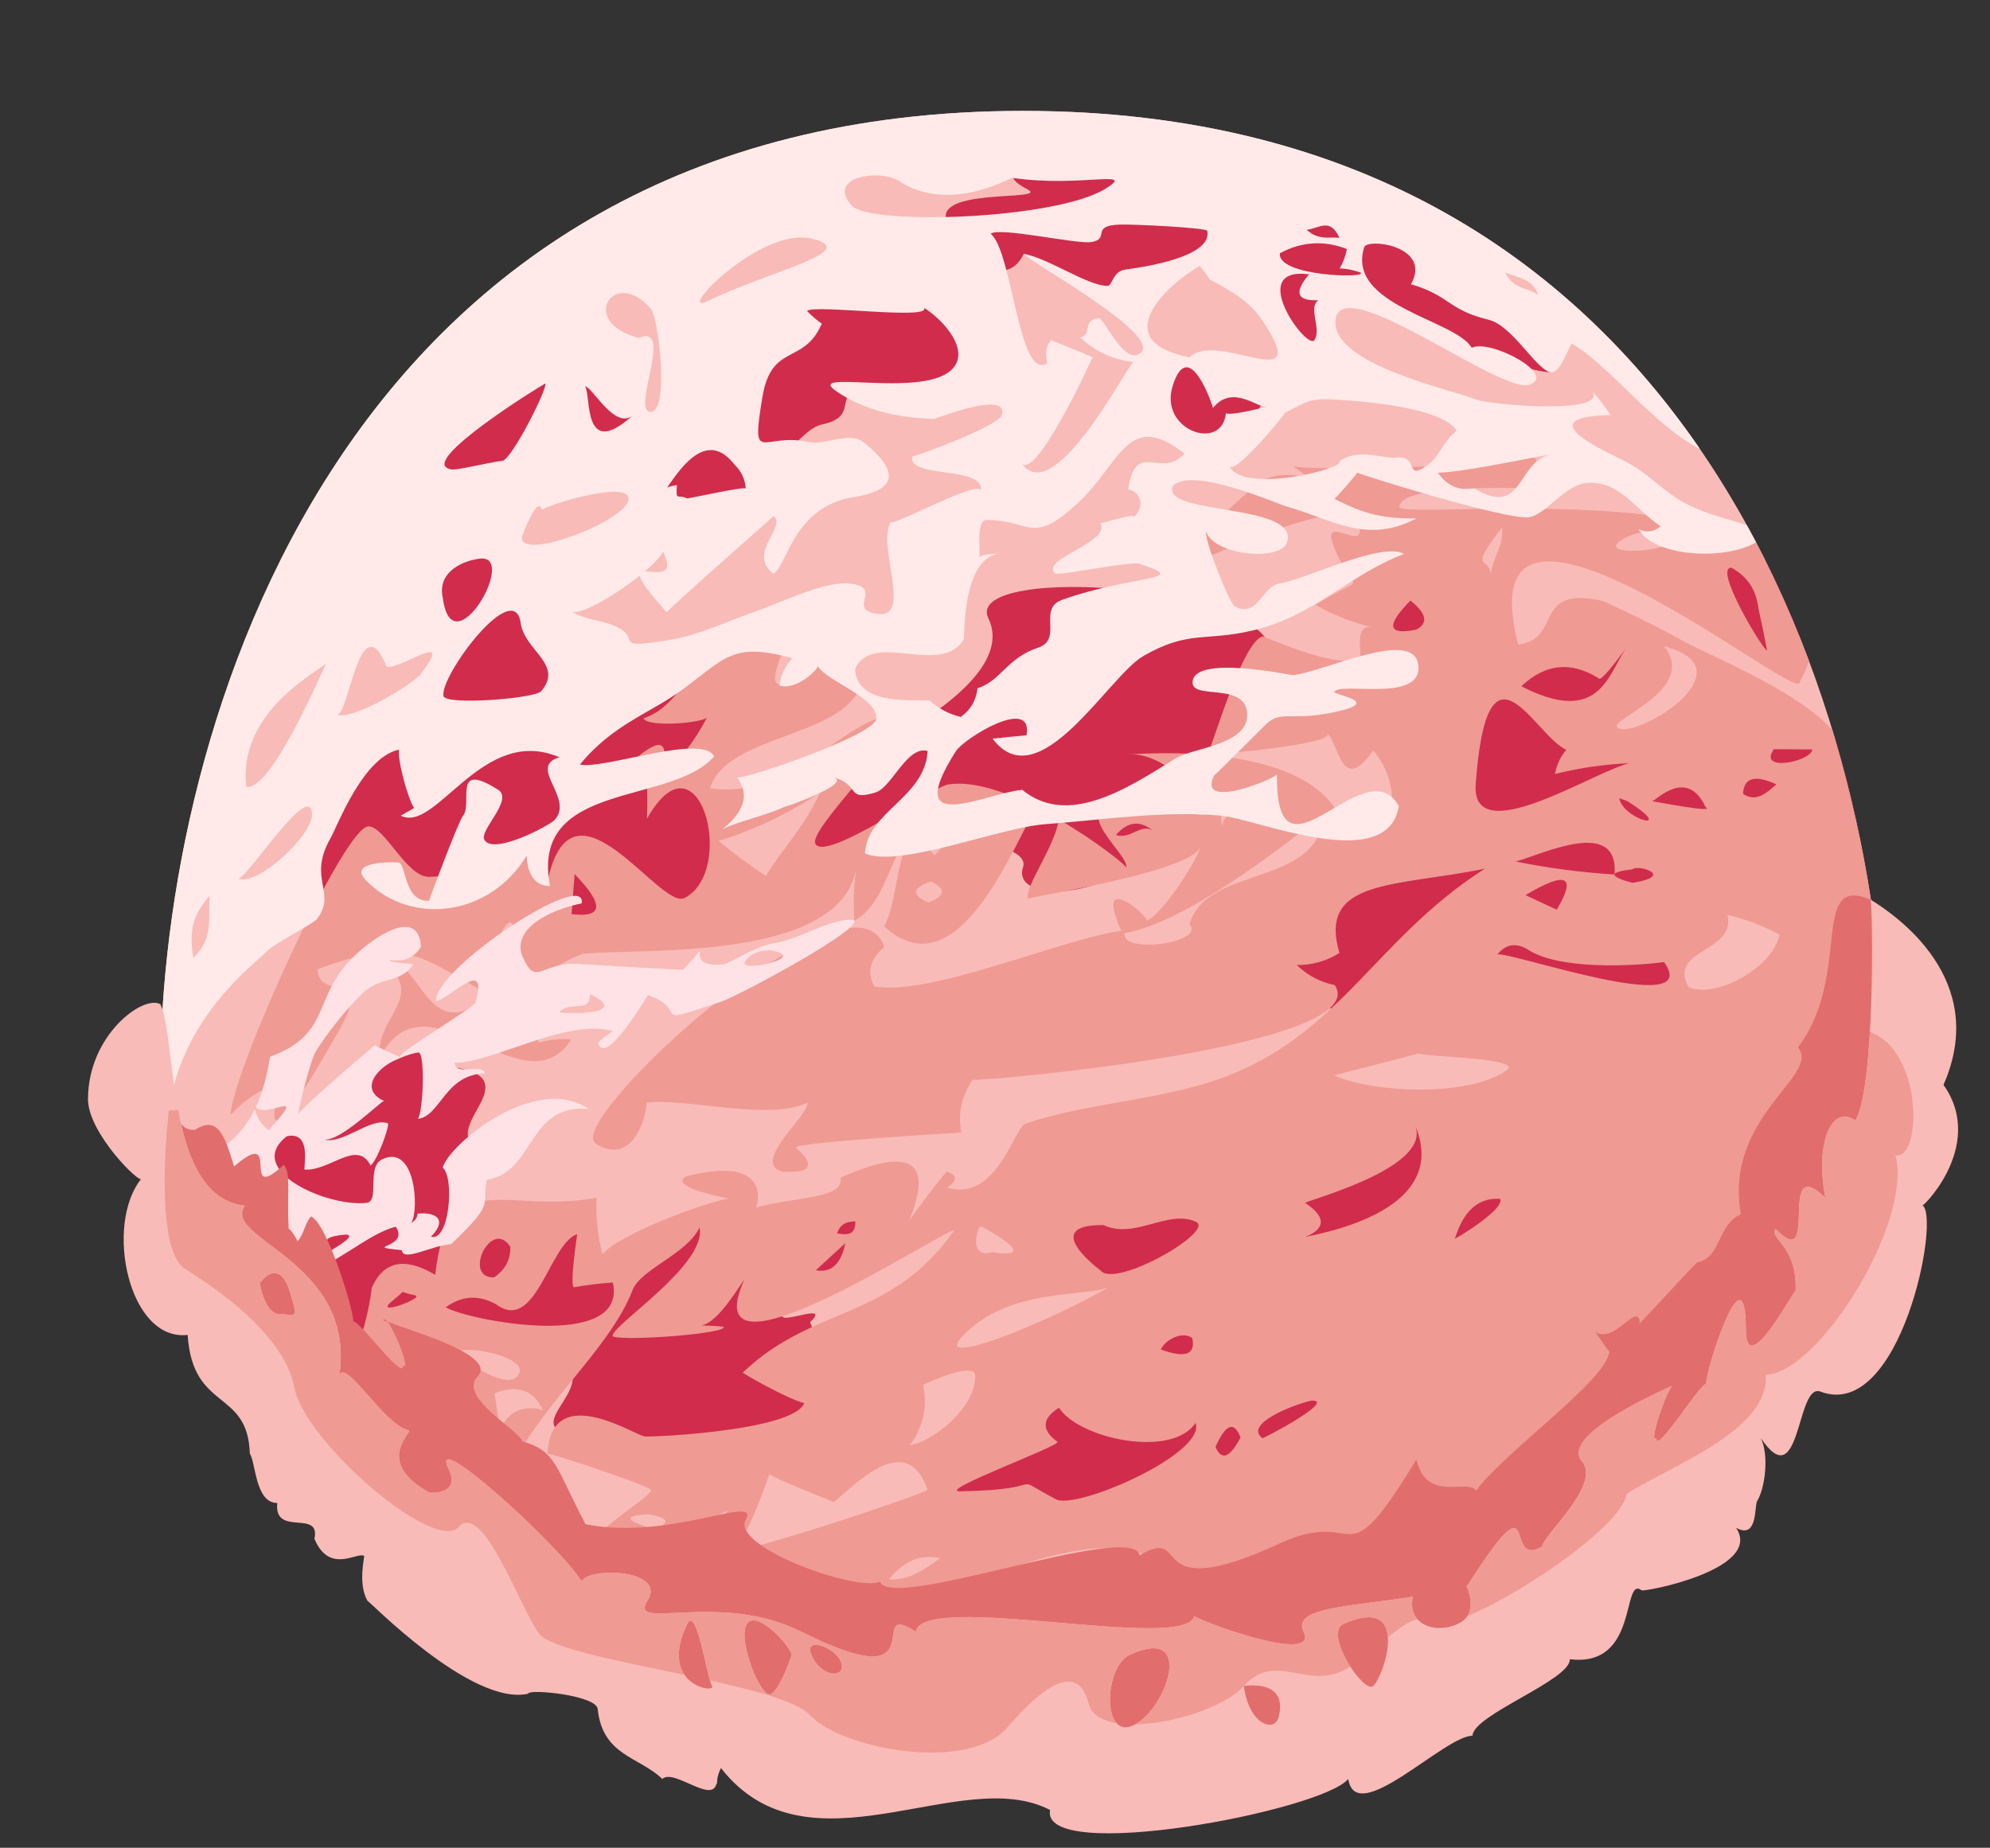 <?xml version="1.0" encoding="UTF-8"?>
<svg id="_レイヤー_2" data-name="レイヤー 2" xmlns="http://www.w3.org/2000/svg" width="213.327" height="198.114" xmlns:xlink="http://www.w3.org/1999/xlink" viewBox="0 0 213.327 198.114">
  <rect x="0" y="0" width="213.327" height="198.114" fill="#333333" stroke="none"/>
  <defs>
    <style>
      .cls-1 {
        clip-path: url(#clippath);
      }

      .cls-2 {
        fill: #ffeae9;
      }

      .cls-2, .cls-3, .cls-4, .cls-5, .cls-6, .cls-7 {
        stroke-width: 0px;
      }

      .cls-3 {
        fill: #d12c4c;
      }

      .cls-4, .cls-8 {
        fill: #f9bbb7;
      }

      .cls-9 {
        clip-path: url(#clippath-1);
      }

      .cls-5 {
        fill: #ef9a93;
      }

      .cls-6 {
        fill: #ffe2e5;
      }

      .cls-7 {
        fill: #e26d6d;
      }
    </style>
    <clipPath id="clippath">
      <path class="cls-4" d="M202.076,115.482c0,37.221-41.389,67.394-92.444,67.394S17.188,152.703,17.188,115.482,36.529,11.891,109.67,11.891s92.406,66.37,92.406,103.591Z"/>
    </clipPath>
    <clipPath id="clippath-1">
      <path class="cls-4" d="M208.343,116.316c4.989-11.36-5.147-18.2-7.811-19.861.236,1.141.478,20.351-1.653,23.674-2.479-1.76-4.361,2.347-3.197,8.307-5.295-5.159-.499,8.359-5.328,3.323-.802,1.02,2.354,1.789,2.131,6.645-.117-.219-5.328,9.726-5.328,4.153,0-9.138-4.294,4.303-4.263,5.815-.755.078-5.354,7.658-5.328,5.815-.847.69.762-4.252,1.654-5.597-4.115,1.864-11.696,5.692-9.647,8.089,2.131,2.492-4.139,7.886-4.262,9.137-4.263,2.492,0-8.307-7.992,4.153-.04.011-.08.021-.12.032.664,1.612.777,3.354-.946,4.122-2.596,1.156-5.445-.103-4.785-2.935-7.011,1.108-12.987,1.156-11.732,3.766,1.598,3.323-9.251-.418-11.722-1.661-1.005,3.882-29.205-2.729-29.838,1.661-5.661-3.688,2.664,7.476-12.255,0-8.831-4.426-18.649,0-16.517-3.323,2.131-3.323-6.144-3.691-7.064-2.102-2.272-3.7-16.59-16.797-14.249-12.02,1.391,2.839-2.191,2.579-2.131,2.492-5.861-3.323-1.78-6.33-2.131-6.645-2.664-.533-6.911-7.97-7.459-5.815,1.84-12.43-12.642-14.626-10.124-18.275-8.525-.918-7.229-17.727-9.058-21.598-1.844-1.037-7.755,3.323-7.755,10.188,0,3.671,5.729,9.274,5.733,8.503-4.013,4.923-1.39,17.508,4.95,16.766.533,8.26,6.455,5.753,6.663,12.723.637.915.577,5.313,2.941,5.297-.379,3.697,4.687.625,3.985,3.845,1.612,3.84,4.598,1.355,5.328,1.836.062.123-.697,2.989.369,4.825.012-.182,11.078,11.305,17.214,9.949-.05-.558,7.378.147,7.459,1.661.533,4.984,4.39,5.055,6.927,7.476,1.225-1.168,5.443,2.787,5.81.419.026.09.044.162.059.225-.025-.356.011-1.047.416-1.812,9.404,12.005,25.684-.492,35.275,4.492-1.066,5.815,29.095.135,31.969-3.323.83,5.289,10.316-4.644,13.32-4.638.064-2.246,10.512-5.957,10.434-8.202,7.459.918,5.533-8.942,7.682-7.401-.075.288,13.131-2.171,10.142-6.688,2.386,1.313,1.934-2.47,2.266-2.883.859-1.43,1.273-4.941.38-6.738,4.322,6.397,3.771-5.98,6.394-4.984,8.61,3.27,12.951-18.936,10.908-19.988-.586.881,7.031-6.18,2.285-12.899ZM29.975,140.896c-1.598,0-2.131-3.323-2.131-3.323,0,0,2.005-2.884,3.197.831,1.066,3.323.533,2.492-1.066,2.492ZM73.667,174.124c1.011-2.102,2.131,5.815,2.664,6.645.533.831-5.861,0-2.664-6.645ZM82.725,181.6c-1.066.831-3.73-5.815-2.664-7.476s4.795,2.492,4.795,3.323c0,0-1.066,3.323-2.131,4.153ZM86.987,177.446c-.887-2.074,2.664-.831,3.197.831.533,1.661-2.131,1.661-3.197-.831ZM121.62,184.923c-3.517,1.838-3.31-6.177-.533-7.476,7.033-3.29,4.049,5.638.533,7.476ZM137.072,184.092c-.442,1.725-3.197.831-3.73-3.323,0,0,4.795-.831,3.73,3.323ZM147.196,180.769c-1.066.831-5.309-5.704-3.197-6.645,7.459-3.323,4.262,5.815,3.197,6.645Z"/>
    </clipPath>
  </defs>
  <g id="_レイヤー_1-2" data-name="レイヤー 1">
    <g>
      <g>
        <path class="cls-8" d="M202.076,115.482c0,37.221-41.389,67.394-92.444,67.394S17.188,152.703,17.188,115.482,36.529,11.891,109.67,11.891s92.406,66.37,92.406,103.591Z"/>
        <g class="cls-1">
          <path class="cls-3" d="M135.285,22.573c-5.968.732.873,17.884,8.354,15.913-8.442-14.472,15.373,1.142,22.495,1.415,4.04-.155-8.368-10.029-8.368-10.029-11.899-3.788-5.505-9.382-22.481-7.299Z"/>
          <path class="cls-3" d="M61.728,37.255c-1.636-1.568-42.431,26.185,3.11,10.907,5.611-1.883,2.788-5.254-3.11-10.907Z"/>
          <path class="cls-3" d="M130.452,38.683c-4.253-.886-5.589.798-6.92,3.061-1.331,2.262,4.391,7.852,7.319,5.855,2.928-1.996,9.153-6.926-.399-8.916Z"/>
          <path class="cls-3" d="M92.136,130.187c-2.295-1.671-11.988,8.836-7.28,8.561,4.707-.275,13.319-6.72,7.28-8.561Z"/>
          <path class="cls-3" d="M76.704,74.247c-4.821-2.937-14.406-2.077-16.044-6.424-4.178-4.669-11.551-11.796-11.551-11.796-5.898,1.229-1.23,13.386-2.477,16.415-.218.529-13.22,15.088-13.959,20.732-.774,5.917,10.66,3.786,17.417,1.959,6.757-1.826,9.155,10.156,26.922.884-.879-6.953-2.238-13.472-.309-21.77Z"/>
          <path class="cls-3" d="M133.342,102.616c-2.528,2.112,11.13,3.658,9.202,5.485,9.519,1.687,34.72,6.452,34.77,5.707,1.45-21.559,25.429-27.459,25.429-27.459-2.905-14.041-20.82-4.519-26.307-6.133-9.562-.515.773-12.064-1.387-12.875-4.295-1.612-13.302,7.278-14.591,6.096-6.91,17.269-19.148,22.66-27.116,29.179Z"/>
          <path class="cls-3" d="M137.224,124.68c-.993,4.495-24.093,3.202-23.681,6.049,3.87,18.578,52.659,7.084,62.184-11.476-8.749-5.254-37.725,1.906-38.503,5.427Z"/>
          <path class="cls-3" d="M125.999,84.94c7.321-4.897,8.855-10.229,10.097-13.91,2.808-8.324-33.079-10.816-30.135-4.712,3.516,7.289-15.003,15.226-15.003,15.226-2.502,8.331-9.385,12.855,2.449,9.109,5.136-1.626,17.218-.56,16.263,2.321-1.575,4.754,14.776,3.481,16.329-8.034Z"/>
          <path class="cls-3" d="M81.429,34.329c3.543-5.701,16.075-1.184,18.952-3.892,2.876-2.707,11.813,8.505,5.076,10.322-8.216,2.216-10.282-.12-13.215.788-2.933.907-.122,3.133-4.183,3.979-4.061.846-12.025,17.826-18.26,7.524,0-4.061,11.63-18.721,11.63-18.721Z"/>
          <path class="cls-3" d="M57.573,144.404c-1.234-.814-23.383-.102-2.261-14.125,2.771-.439,5.032-.748,9.278,4.206,13.529-5.985,19.717-6.022,31.531-2.571-23.354,15.543-5.426,6.169-9.275,9.844,5.519,14.506-6.187,13.444-23.033,12.454-11.608-.682,4.316-6.192-6.239-9.808Z"/>
          <path class="cls-3" d="M144.737,144.94c-3.705-4.94-15.474-2.319-21.071-4.54s-19.025,15.389-21.622,17.373c-2.597,1.984-.494,10.118,21.346,4.442,21.84-5.676,25.048-12.339,21.346-17.275Z"/>
          <path class="cls-3" d="M194.626,62.075s-9.106-4.546-11.156,0c-2.049,4.547,6.305,11.641,8.407,8.569,2.102-3.072,2.749-8.569,2.749-8.569Z"/>
          <path class="cls-3" d="M23.894,128.738l8.046-9.276c5.745-3.594,14.028-8.258,14.501-6.32.473,1.938,6.743.659,5.401,4.405-.671,1.873-3.576,4.898.213,5.619,0,0-.692,10.472-2.732,12.184-6.725,5.64-3.412,8.286-10.002,9.493-6.59,1.207-14.277-11.905-15.427-16.105Z"/>
          <path class="cls-3" d="M127.541,19.512c-.939,0-25.057-3.236-17.398.785,2.616,1.373-11.334-.386-8.336,3.995,5.787,8.457,7.931,2.922,7.931,2.922,0,0,8.298,5.254,10.928,4.69,2.631-.564,16.271-7.013,14.618-9.332-1.653-2.319-7.743-3.061-7.743-3.061Z"/>
          <path class="cls-3" d="M148.794,62.74c1.718-3.35,8.08.389,8.857,2.914s-7.271,8.479-8.857,5.05,0-7.964,0-7.964Z"/>
          <path class="cls-5" d="M101.622,84.111c-1.763.283-13.263,8.456-14.224,6.332-.703-1.554,9.499-11.273,9.438-13.96-6.306-.112-11.355,9.351-20.73,8.034,1.743-5.755,14.168-5.402,16.171-11.002-6.202-1.689-1.356-3.814-7.329-.912-4.3,3.29.288-5.493-.255-4.716-9.035-4.23-9.745,7.271-15.713,9.127.35.952,5.913.566,6.791-.052-1.211,2.333-2.772,4.408-4.682,6.224-.263-.746,1.549-5.636-2.83-1.952,1.442-1.213,1.101,6.509,1.094,6.55,5.566-9.874,9.671,5.544,4.043,8.494-2.608,1.367-11.832-13.952-14.597-2.236-4.036-8.446-3.261-.318-12.779-.03-2.446.074-4.803-5.514-6.553-5.408-2.689.162-14.591,26.425-14.748,30.916,1.53-1.629,3.315-2.806,5.355-3.53-3.045,11.308,5.339-3.904,6.372-5.692,3.435-5.947-2.469-3.132-2.39-6.394,9.76-3.591,10.812-1.313,18.298,2.666-6.507,6.32-7.505-4.609-10.662-2.903,3.67,3.418-1.513,5.588-.971,9.729,5.007-9.794,15.46,6.011,20.517-1.961-1.171-.087-2.318.027-3.441.342-4.57-6.956,5.298-9.58,4.571-9.506,6.423-.652,27.972.927,29.445-9.368-.283,1.927-.356,3.862-.219,5.804,3.946-2.156,3.608-8.526,7.849-10.913-3.642,2.05-2.877,8.168-4.657,11.526,7.88,7.248,13.866-8.771,16.315-12.769-3.292-1.657-6.81-2.87-9.477-2.442ZM39.718,90.534c-.249-.294.239.282,0,0h0ZM52.739,102.627c-.476.39,2.317-6.564,2.31-2.404-.563,3.558-1.333,4.36-2.31,2.404ZM61.271,98.006c.109-1.43.218-2.861.327-4.291,3.186,3.288,3.077,4.718-.327,4.291ZM77.037,90.168c3.868-1.212,7.487-2.942,10.86-5.19-1.465,3.451-4.671,6.879-5.784,8.95-1.757-1.166-3.448-2.42-5.076-3.761ZM99.523,96.764c-1.85-.796-1.761-1.551.267-2.264,1.677.802,1.588,1.556-.267,2.264ZM100.183,91.701c-.793-.751-1.139-1.671-1.038-2.759,1.664-1.077,2.836-1.052,3.514.074-.825.895-1.651,1.79-2.476,2.686Z"/>
          <path class="cls-5" d="M213.287,125.145c-.32-6.395-8.329-42.961-15.759-43.359,1.746-5.098-14.205-11.426-17.021-13.014-4.371-2.465-8.947-4.399-8.532-4.303-7.816-1.82-4.383,4.028-9.22,4.655-5.952-22.944,29.262,5.756,30.121,4.11,12.916-24.739-42.65-17.101-42.875-18.898.336-2.759,14.462-1.809,15.991-2.05-.375-1.477-1.071-2.798-2.078-3.968.988,1.801-23.618,2.194-25.278,1.678.684.508,1.294.947,1.844,1.335-1.939-.599-4.231-.703-6.018.845-.843.73-7.034,5.85-7.019,8.271.003.483,16.873-8.058,18.163-4.278,1.136,3.33-3.968-1.191-2.71,2.184,2.207,5.92,4.165,2.769-1.883,6.495,1.93,1.106,3.995,1.915,6.194,2.426-2.086-.473-1.196,2.453-1.427,3.412-2.921.995-10.216-2.51-10.439-2.446-2.113.605-5.054,10.744-5.89,12.669.394.03,14.212-1.112,12.777-2.336,1.361,1.162,1.541,6.754,4.993,1.883,1.665,2.03,2.297,4.325,1.895,6.883-1.499.925-2.377.395-2.636-1.59-1.387.681-2.143,1.801-2.269,3.363-2.003-7.794-14.44-8.776-23.209-8.229,4.963-.309,10.421,7.682,7.206,6.35-.306-.127-2.112-6.558-4.08-2.986.968-1.757-8.51,2.288-3.935,1.697-5.957.77.907,5.592.542,7.105.207-.092-3.071-2.777-7.238-5.194-.335,2.777-3.721,7.307-3.304,8.496,1.615-.455,18.462-3.069,18.558-5.814-.042,1.204-4.319,7.772-5.846,8.18.277-.476-5.735-5.593-2.691,1.078-6.175.807-20.514,7.062-26.486,5.975-.819-1.537-.465-2.949,1.063-4.235-3.288-9.94-34.572,18.797-30.927,21.082,4.484,2.811,5.699-4.434,5.382-4.39,4.112-.569,13.175,2.002,17.294-.004.441,1.137-6.199,6.472-2.658,7.398,3.074.182,3.563-.669,1.467-2.552-.949-.529,17.857-1.685,17.694-1.62-.375-2.071.035-3.962,1.222-5.676,2.213.104,43.075-3.653,38.826-10.151-1.564-.322-2.923-1.039-4.076-2.153,1.668.006,3.193-.426,4.575-1.294-2.38-7.991,6.069-7.074,15.581-9.036-12.245,7.826-15.803,18.677-29.794,22.981-6.197,1.906-13.628,2.348-19.444,4.358-1.244.43-3.056,8.433-8.404,6.865,1.147-.776,1.129-1.349-.056-1.718-1.414,1.7-2.754,3.457-4.018,5.271,2.632-6.434.187-7.979-7.333-4.636.347,2.317-4.693,2.004-9.117,3.213.177-.048,1.996-5.759-7.444-3.354-1.748,1.009,2.663,2.012,4.557,2.381-2.838.495-11.973,3.955-13.529,5.985-.512-1.983-.728-4.007-.64-6.073-9.625,1.871-15.977-3.825-17.292,8.269-3.265-1.938-5.531-1.477-6.799,1.381-.329,2.656-1.016,5.209-2.063,7.659-13.956,3.312-29.638-30.011-35.157-38.273-17.528,76.29,55.673,99.874,117.556,87.591,28.926-5.742,60.459-18.041,80.339-40.781,7.707-8.816,13.323-17.697,12.752-29.112ZM185.599,60.87c1.69.907,2.653,2.335,2.888,4.284.341,1.531.656,3.067.946,4.609-.6-.291-5.775-8.962-3.834-8.893ZM173.603,58.042c1.776-1.173,3.581-1.304,5.416-.393,1.335,1.357-7.664,2.165-5.416.393ZM170.689,56.663c3.321-.012-2.814.04,0,0h0ZM119.621,89.529c1.298-1.462,2.522-1.587,3.919-.51-1.303-.726-2.353,1.014-3.919.51ZM139.907,84.601c1.423.079-1.34-.074,0,0h0ZM133.129,86.188c-.586,1.101-2.065,1.098-2.105,2.43-.363-1.707.037-2.705,2.105-2.43ZM127.514,99.075c1.804,2.001-7.291,3.291-6.969.981,6.463-1.133,16.36-8.816,21.359-12.735-.529,7.918-12.475,5.33-14.39,11.753ZM151.811,67.509c-3.06.62-3.264-.42-.612-3.121,1.736,1.397,1.94,2.438.612,3.121ZM105.161,131.489c-.61-.362,7.158,3.682,1.25,2.77-2.751.808-1.568-2.958-1.25-2.77ZM104.035,142.443c5.129-4.478,13.045-3.341,14.953-4.534-4.993,3.122-21.248,10.032-14.953,4.534ZM100.809,167.061c-1.69,1.163-3.261,2.409-5.533,2.285,1.526-1.877,3.234-2.766,5.533-2.285ZM97.504,154.983c1.47-1.964,1.952-4.136,1.445-6.515-.005,0,5.548-2.617,5.598-.985.096,3.184-4.11,6.922-7.043,7.5ZM91.688,130.953c.033,1.495-.848,1.463-1.953,1.294.359-1.098,1.116-1.266,1.953-1.294ZM90.615,133.294c-.453,2.236-1.508,3.203-3.166,2.901,1.055-.967,2.111-1.934,3.166-2.901ZM76.677,132.598c-.219.141-.114.074,0,0h0ZM54.702,133.667c.041,1.38-.538,2.476-1.735,3.29-3.434.1-.3-6.418,1.735-3.29ZM53.184,139.846c4.276,3.173,5.701-6.52,8.694-7.527,0,0-.826,5.463-.368,5.701,1.385-.245,2.78-.416,4.184-.514,1.651,7.465-15.749,4.007-17.905,2.656,1.719-1.252,3.518-1.357,5.396-.317ZM49.063,145.346c-1.023-1.454,7.203-.162,6.636,1.747-.741,2.491-5.892-1.209-6.636-1.747ZM51.993,153.138c-1.379.381-.487-1.229,0,0h0ZM58.211,151.192c-2.063-.582-3.603.086-4.62,2.006-.195-1.269-.389-2.538-.584-3.806,2.428-.984,4.163-.383,5.205,1.801ZM42.125,139.427c.454-.356.79-.66,1.034-.918.322.126.749.25,1.316.365,1.207.245-4.762,2.447-2.351.554ZM45.501,143.757c-.073,4.039-3.122-2.882,0,0h0ZM39.519,152.417c-1.184,2.795-2.396,2.774-3.638-.063,3.814-.271,2.196-6.502,7.432-5.077,4.375,1.191,3.927-1.464,8.428,3.799-.102.082-8.78,3.865-8.771,3.726-.072,1.122,7.333,1.804,7.512,1.492-3.294,5.729-10.594.091-10.963-3.877ZM49.686,166.489c21.002,3.017,7.037-11.446,4.67-8.077,2.919-7.259,10.889-13.463,13.448-20.072.891-2.301,5.824-3.857,7.19-6.737.802,4.11-9.798,10.707-9.298,11.685,1.306.543,12.638-.335,11.841-1.049-.788-.076-1.578-.114-2.369-.129,1.828-.252,4.136-4.35,4.62-4.898-5.648,12.496,20.663-4.984,22.539-5.327-6.921,9.819-15.089,7.996-22.698,15.276-.074.07,4.974,2.923,6.584,3.276-1.208,3.128-18.131,3.758-17.141,3.546-.645.138-10.007-6.146-10.368,1.888.249-.125,10.498,3.296,11.051,3.845.672.667-10.896,6.913-5.026,7.535-5.107.642-7.189,6.033-15.044-.761ZM58.129,160.126c1.4-.871-1.764,4.396-1.69,3.507-5-2.684.975-3.062,1.69-3.507ZM69.482,162.345c2.267.401,2.47.944.61,1.63-.556-.244-4.931-1.376-.61-1.63ZM74.683,167.349c-3.955.794-6.613.855-6.069-.603.212-.568,8.961-4.454,9.414-4.83-1.224,1.714-2.387,3.468-3.489,5.261.048.065.096.114.143.172ZM82.486,158.054c.481.448,6.768,2.941,6.906,2.984,1.979-1.516,7.785-7.994,10.054-1.282.186.078-11.715,4.349-20.801,6.676,1.982-2.741,3.562-7.716,3.84-8.378ZM95.394,175.142c-1.905-.782-1.565-1.473,1.02-2.075,4.894-1.554-1.774,3.428-1.02,2.075ZM120.895,168.957c-5.227-.332-18.609,7.763-21.618,6.687-6.486-2.319,19.845-14.041,24.644-7.919,2.27,2.896-3.966.235-3.026,1.232ZM113.202,160.751c-5.519-2.917.08-1.023-10.26-.855-2.738.044,11.016-4.963,10.406-5.317-1.726-1.269-1.668-2.485.174-3.646,2.106,3.316,12.104,5.474,14.637,1.631,1.197,3.265-12.748,9.355-14.958,8.187ZM124.439,144.693c.43-.998,2.29-2.053,3.373-1.225.376,1.769-.748,2.177-3.373,1.225ZM117.963,136.202s-6.702-4.937.34-4.851c3.343,1.576,6.936-1.734,9.905-.348,2.116.988-8.7,7.213-10.245,5.198ZM190.426,84.094c-1.136,1.009-2.183,1.935-3.568,1.025.069-1.737,1.258-2.078,3.568-1.025ZM177.114,85.905c.437-.095,3.729-3.657,5.718.623,1.194.703-5.227-.56-5.718-.623ZM162.492,92.369c2.853-.764,11.051-4.821,10.589,1.392-3.561-.216-7.091-.68-10.589-1.392ZM166.886,97.534c-1.119-.52-2.238-1.041-3.357-1.561,4.391-2.61,5.51-2.089,3.357,1.561ZM174.984,93.207c.51-.57,4.759.686.013,1.451-2.55-.679-2.554-1.163-.013-1.451ZM173.589,85.586c.532.199.759.242.943.359,5.345,3.416-.538,1.975-.943-.359ZM182.537,71.932c.221-.351-.297.473,0,0h0ZM178.375,69.296c9.703,2.486-3.627,10.381-5.035,8.645-.682-.842,8.734-4.112,5.035-8.645ZM171.435,72.76c.273.213,1.899-1.954,2.809-3.157-1.905,2.861-2.885,8.222-11.16,3.979,2.576-2.444,5.36-2.718,8.352-.821ZM161.038,56.511c.106,2.289-.899,2.917-1.243,5.091-.067-2.044-2.591-.158,1.243-5.091ZM158.194,84.036c1.261-16.926,6.255-5.201,9.717-3.637-.599.664-1.011,1.526-1.229,2.591,2.624-.661,5.289-1.04,7.991-1.163-3.697.827-17.023,9.511-16.479,2.209ZM130.302,155.129c1.102-2.463,1.996-2.8,2.681-1.01-1.149,2.192-2.043,2.528-2.681,1.01ZM135.336,154.206c-2.3-1.721,4.71-4.055,5.368-4.041,2.424.051-5.301,4.092-5.368,4.041ZM139.92,132.622c1.908-.755,2.523-1.986-.021-3.661,1.284-.579,13.663-3.923,11.783-8.351,3.173,7.477-5.101,10.698-11.761,12.012ZM155.961,132.811c.932-3.015,2.55-4.438,4.854-4.269.509,1.056-4.34,4.047-4.854,4.269ZM161.671,114.626c-3.826,3.025-14.442,2.596-18.66.673,3.024-.767,6.043-1.552,9.058-2.353.594.367,10.654.458,9.602,1.68ZM160.518,102.345c.858-1.086,1.911-1.289,3.156-.608,3.218,2.241,11.125,1.892,14.715,1.413,4.373,6.197-16.921-1.282-17.872-.805ZM180.991,105.821c-2.2-4.121,5.103-3.668,4.2-7.734,1.939.464,3.794,1.167,5.564,2.109-.512,3.307-6.653,6.995-9.764,5.626ZM190.159,80.328c1.375.008,2.749.016,4.124.024-.134,1.31-5.917,2.492-4.124-.024Z"/>
          <path class="cls-6" d="M27.416,118.718c1.29,1.292,5.774-2.329,1.396,2.435-.606-.293-1.359-1.451-1.497-2.229-1.384,2.836-3.707,5.032-7.655,5.646.993,1.522,9.864,4.4,9.203,5.406-.789.842-1.523.917-2.201.231-2.007,2.363,1.703,5.882,3.852,6.584-.299-.855,1.625-3.589,2.974-3.556-.468,1.615-.305,1.871-1.494,3.382,3.666-.563,7.312-4.343,10.438-5.09,1.551,2.353-3.89,2.051.648,2.519.124,1.291,3.193-.514,5.286-.649,4.984-4.751,3.152-4.08,3.84-6.916,5.161-.757,4.268-8.18,10.917-7.571-5.81-3.962-15.147,3.974-15.662,6.294,1.262.953.755,7.973-1.261,7.394,1.984-2.02.196-2.683-1.44-2.468-.011.402-.242.73-.674.99.871-1.297.483-8.576-3.137-6.812-1.698.827-.192,4.5-1.664,4.661-4.229.462-13.186-3.521-8.539-7.144,2.64-.573,1.82,3.073,1.897,3.574,2.737.192,5.631-3.298,7.083-.438.75-.549,2.114-4.423,1.849-4.522-1.835-.687-4.805,2.285-6.832,1.737,1.686.258,5.905-3.945,6.416-4.14-3.18-1.453-.041-4.592,3.685-5.195.741-.12.55,6.295-.047,7.12,2.445-.285,2.855-4.76,7.203-4.872-.339-1.173-3.117.367-3.259-1.152,3.834.121,12.102-4.83,16.967-3.387-.612.372-1.14.783-1.585,1.232.667,2.832,5.313-5.099,5.337-5.091,4.784,1.684-.444,3.489,7.892.692,2.044-.686,19.05-9.876,12.9-8.675-2.687.524-4.522,1.965-7.513,2.465-1.902.318-4.494,2.152-5.199,2.221-4.923.482-.389-3.724-4.282.565-.076.084-10.676-.578-10.749-.585-4.573-.428-4.956,2.586-6.447-.711-1.327-2.936,2.659-5.07,6.296-5.808.616-3.798-15.76,6.921-15.625,10.478,1.461-.183,5.72-4.965,4.228.171-.154.531-8.901,5.721-8.035,5.814-.266-.028-2.68-1.19-2.76-1.251-.302.257-7.179,6.09-8.225,7.397.226-1.143,1.283-5.73,1.973-6.834,1.056-1.69,3.25-4.526,4.99-6.165,1.965-1.851,3.999-.976,5.404-3.071-.189-.068-2.978-.203-2.456-.498,1.394.292,2.49-.162,3.278-1.366-.226-4.346-5.05-1.149-7.41,1.225-4.206,4.232-2.209,8.16-8.777,10.547-.288,1.881-.746,3.747-1.526,5.417ZM35.861,132.538c3.794-.785-.392,1.529-.887,1.829.036-.684-.542-1.533.887-1.829ZM82.496,101.88c4.501.689-3.064,2.44-2.66,1.307.491-.844,1.375-1.28,2.66-1.307ZM63.24,106.596c4.269,2.027-1.487,2.182-3.277,1.942,1.094-1.329,3.348.205,3.277-1.942Z"/>
          <path class="cls-2" d="M182.154,54.659c-3.744-1.544-4.612-3.373-7.8-5.13-1.465-.807-11.101-4.844-1.706-5.021-.579-.923-1.237-1.775-1.965-2.564,1.783,2.551-11.007,1.476-12.454.886-2.615-1.067-15.748-3.809-15.048-8.62.744-5.112,17.672,8.083,20.761,7.042,3.088-1.041-4.214-4.966-6.176-3.956-1.664-3.015-13.489-4.491-11.526-10.783.322-1.034,7.324-.142,5.019,3.961,4.204,1.237,3.948,2.749,8.3,3.803,2.547.617,4.928,5.089,6.575,5.622,1.186.384,2.122-3.187,2.415-3.021,4.657,2.645,11.284,12.164,16.71,12.012C177.6,34.593,156.688,5.819,110.625.069c-11.737-1.465-52.448,20.902-61.83,27.943C33.043,39.832,3.38,83.424,3.949,87.412c.362,2.539,13.41,28.057,14.143,31.683,1.378-10.088,9.182-15.716,10.516-17.096.846-.875,4.975-2.944,5.367-3.457,2.171-2.841-1.015-4.284,1.408-8.577.845-1.497,3.517-8.776,7.393-9.59-.176,1.203.982,5.329,1.613,6.26-.46.284-1.189.665-1.433.823,3.839,1.919,8.743-9.827,17.017-6.263-3.483,1.026,1.626,4.358-.513,6.715-.538.593-6.617,3.84-7.545,2.118-.543-1.008,3.167-4.285,1.489-5.349-5.016-3.182-2.658,1.485-3.789,2.824-.455.538-3.668,9.074-3.614,9.07-2.794.174-2.408-4.204-3.35-4.092.312-.037-5.508-.303-3.479,1.838,4.725,4.986,13.335,4.025,17.284-2.587.103,2.146.939,3.237,2.506,3.273-2.196-11.351,12.992-8.599,17.601-13.907-1.276-2.487-11.719,1.409-14.397.881,3.511-4.306,7.468-5.469,10.918-7.99,4.653-3.4,5.41-5.202,11.856-3.414-.769.825-1.234,1.803-1.395,2.934,1.952.546,4.246-1.861,4.115-2.101.879,1.623,6.635,3.429,6.25,5.725-.287,1.715-13.885,6.402-14.896,6.224,1.348,1.766.822,3.62-1.578,5.563,1.939-.964,4.49-1.39,6.745-2.449-.65.305,7.453-2.489,5.126-3.151,3.019.859,1.339,2.624,4.55,1.644,1.754-.535,3.369-5.051,5.587-4.45-.26,5.004-6.506,6.513-6.719,10.985,3.626,1.616,14.403-2.773,19.356-3.135,6.192-.453,12.656-1.482,18.859-.908,3.783.35,17.851,6.392,19.015-1.048-3.697-6.404-13.216,9.762-13.064-3.348-.966.767-8.578,3.731-6.734.074-.093.184,5.255-5.201,5.564-5.487,1.679-1.561,2.618-.269,7.493-1.326,4.875-1.057.153-1.745-.184-2.115.451-1.196,9.474,1.25,9.015-2.884s-10.46.885-13.497,1.055c-.229.013-10.795-2.257-10.704.846.054,1.852,6.138-.216,5.838,3.671-.231,2.998-5.953,3.345-7.641,4.405-5.433,3.414-11.616,7.35-16.467,3.377-4.149.439-12.976,5.129-7.111-4.129.871-1.374,8.326-5.997,7.58-1.708-1.214.101-2.426.222-3.636.362,4.957,6.582,12.414-6.706,16.152-8.86,4.825-2.781,6.583-1.56,11.61-2.717,6.736-1.551,10.299-5.922,16.343-8.238-2.387-1.362-10.814,2.822-13.23,3.141-2.053.27-2.376,3.769-4.89,2.516-.599-.299-3.308-7.155-3.112-8.094.903,2.685,7.919,3.204,8.651,1.281,1.657-4.353-13.646-2.93-12.199-6.138,2.115-2.11,11.071,1.905,12.308,2.252,4.728,1.327,8.456,4.06,13.787,1.245-3.736.004-5.526-.467-8.789-2.106.425-.329,2.154-2.371,2.473-2.803.545.299,16.199,5.151,18.419,4.774,1.881-.319,3.902-3.617,6.359-3.689,3.439-.101,4.884,2.734,7.733,4.669-.727.594-1.51.699-2.35.315,1.853,3.385,11.575,3.46,13.759.362-1.979-.939-4.955-1.496-7.279-2.454ZM164.897,31.638c-1.025-.815-2.617-.547-3.552-2.422,1.608.634,2.982.713,3.552,2.422ZM86.472,83.727c-.007.208-.005.149,0,0h0ZM143.588,25.496c-1.137-.119-2.232.297-3.515-.858,1.364-.148,2.509-1.356,3.515.858ZM144.385,26.696c-.133.744-.39,1.437-.769,2.079.753.037,1.488.182,2.204.435,1.078.662-8.928.451-8.618-2.056,2.319-1.252,4.714-1.405,7.184-.458ZM140.911,36.46c-.773,1.196-7.449-7.943-.579-7.047-1.648,1.956-1.313,2.878.987,2.774-1.133.84.381,3.052-.408,4.273ZM131.8,31.152c1.608.986,2.654,1.911,3.513,3.194,5.705,8.516-4.848.968-7.795,3.969-9.051-1.808-2.232-7.912,1.09-9.805,2.058,2.49-.106.62,3.192,2.643ZM129.422,24.75c.585,2.834-6.972,3.912-8.798,4.157-1.362.182-1.358,1.745-1.916,1.744-2.142-.007-6.286-2.967-8.97-3.436.749.949,15.882,9.231,12.226,10.809-1.645.71-3.641-3.966-4.179-3.905-1.902.215-.588,1.79-1.994,2.06,1.583,1.491,3.482,2.371,5.699,2.639-.948.879-8.584,15.795-12.009,10.811,1.432,2.083,7.305-10.484,7.584-11.237,1.159.245-4.472-1.937-4.395-1.927-.537.623-.67,1.446-.396,2.47-3.089,2.053-3.739-12.046-6.076-13.871.914-.761,9.239,1.143,10.787.89,2.077-.339-.127-1.749,2.968-1.872,1.594-.063,9.339.337,9.469.668ZM96.62,19.577c5.674,3.426,12.359-.969,11.971-.5,7.144,1.047,13.395-.983,9.896,1.168-5.427,3.336-25.302,3.915-27.181,1.805-2.904-3.262,3.505-4.014,5.315-2.472ZM87.003,25.582c5.557,1.337-4.558,3.475-11.071,6.666-3.851,1.886,5.514-8.002,11.071-6.666ZM78.746,49.821c.732.7,1.129,1.554,1.193,2.56-.226-.244-6.007,1.076-6.309,1.057-.932-.52-1.211.433-1.063-1.422-.391.039-.74.133-1.054.27,1.713-2.548,4.397-6.125,7.232-2.465ZM69.118,61.275c.922-.787,1.651-1.541,1.976-2.122,1.365,2.862-.889,2.068-1.976,2.122ZM69.79,33.141c.828.98,2.026,11.409-.149,11.014-1.874-.34,2.638-9.489-1.168-7.931-6.592-1.657-2.613-7.737,1.317-3.083ZM67.756,44.607c-5.338,4.774-4.365-2.195-5.033-3.184.79.061,3.086,4.564,5.033,3.184ZM58.446,41.117c.379.276-3.563,8.17-4.595,8.289-1.604.185-5.311,1.18-5.652.87-3.323-.801,9.55-8.789,10.246-9.158ZM20.73,102.705c-.575-3.333.177-4.772,1.733-6.688-.116,2.665.384,4.615-1.733,6.688ZM25.559,94.233c1.178-.413,7.699-10.599,7.889-6.976.115,2.195-5.667,7.686-7.889,6.976ZM26.396,84.356c-.898-7.846,7.262-12.116,8.555-13.208-.804,1.692-5.983,13.723-8.555,13.208ZM45.132,72.231c-.911,1.204-7.639,5.192-9.067,4.347,1.269.752,2.46-12.204,5.4-5.072,1.66.219,7.351-4.143,3.666.725ZM51.517,59.89c4.022-.359-3.041,11.834-4.044,4.24-.688-2.98,2.49-4.101,4.044-4.24ZM58.008,74.117c-.665.779-10.223,1.527-10.461.518-.485-2.055,7.644-12.989,8.285-7.743.482,2.903,4.615,4.37,2.176,7.225ZM55.963,57.521c-.009.056,1.654-4.623,2.135-2.841.349-.475,9.399-3.299,9.288-1.172-.123,2.347-11.874,6.804-11.423,4.013ZM81.142,65.501c-3.164,1.087-6.1,2.592-9.478,3.13-6.638,1.058-2.361-.221-6.061-1.639-1.367-.523-3.108-.588-4.338-1.464.791.563,4.634-1.65,7.322-3.813.059.524.809,1.634,2.884,3.925.998-1.113,11.489-10.265,11.433-10.306,1.521,1.112-2.856,3.944-.021,6.171,1.466-.575,2.035-7.183,8.655-8.211,6.62-1.028,2.805-4.465,1.037-5.876-1.53-1.221-4.163.37-5.859-.013-4.985-1.128-6.255,2.773-4.981-4.857.973-5.825,4.411-3.354,6.36-7.838-.565-.409-1.094-.866-1.587-1.37.725-.744,13.426,1.019,12.546-.345,2.188,1.387,5.167,4.774,2.817,6.772-3.4,2.891-15.676-.231-12.241,2.162,3.032,2.113,6.713,2.864,10.494,2.991-.072.075,8.156-3.215,7.251-.399-.392,1.219-9.598,4.578-9.54,4.387-.751,2.459,8.034.979,7.276,3.789.324-1.625-10.144,4.171-9.551,3.194-1.715,2.361,2.379,10.441-1.477,9.932-3.464-.457.791-2.893-3.056-3.264-2.69-.259-7.458,2.108-9.885,2.941ZM120.94,52.493c.88-.008,2.202,1.542.48,3.082.896-.802-3.079.52-3.457.515,1.133,2.115-6.447,3.785-4.88,5.391.312.32,8.048-1.346,9.035-1.033,5.82,1.843-.656,1.146-8.26,3.868-2.693.964.16,4.234-2.583,5.13-3.32,1.085-3.996,3.581-6.486,4.349-.14,1.287-.737,2.312-1.792,3.076-1.251-.295-2.367-.885-3.346-1.77-2.261-.08-7.805.463-7.985-3.374,1.919-4.213,9.269.919,11.669-3.225.063-1.375.049-8.535,3.694-9.141-.853.033-1.963.14-2.094.469.29-.566-.451-4.1.882-4.082,4.801.063,4.791,2.76,9.73-1.816,4.566-4.23,5.342-10.095,11.436-5.291-2.526,2.782-5.244-1.617-6.045,3.851ZM125.704,41.402c1.751-5.665,4.386,2.38,4.326,2.338,2.137-2.656,4.908.154,5.805-.15-.39.096-3.665.98-4.421.729-.414,4.157-7.178,1.83-5.71-2.918ZM153.316,49.637c-2.94,2.279-1.008-.842-3.588-.568-1.403.149-4.151-1.085-6.113.381.461.857-10.421,3.535-11.832.512.524,1.123,6.269-5.862,5.909-5.678,3.082-1.571,2.85-1.669,7.248-1.316,1.856.149,9.844.838,11.215,3.229-1.435,1.101-1.903,2.714-2.84,3.44ZM158.028,52.366c-1.613.285-2.908-.275-3.884-1.682,2.748-.082,8.484-1.312,12.218-2-3.846.709-2.931,6.899-8.334,3.682Z"/>
        </g>
      </g>
      <path class="cls-7" d="M25.628,142.784c2.662-.799,2.071,9.65,6.39,4.043-.893,1.565,1.272,2.993,2.13,4.185.331.342,1.91,2.456,2.13,2.766-1.369,1.338,4.619,1.072,4.792,4.322.06-.49,3.802,2.47,3.727,2.227,2.147-1.388,5.857,8.426,13.312,7.393-.078,1.92,4.728,3.41,4.792,5.326,3.002-.106,14.494,16.421,15.323,11.876,2.872,2.857,30.839,5.203,29.774.273l32.764,4.052s14.079-10.769,15.303-9.812c2.535-2.152,5.8-3.327,6.332-7.602.082-1.296,16.571-16.152,16.584-15.997,1.065-1.603,2.601-3.117,2.662-3.224.73-.435,3.714,1.588,5.325-1.746-.701-2.726,4.107-2.467,3.727-5.611,2.363-.066,2.558-1.625,3.195-2.427.208-5.959,3.727-1.724,4.26-8.796,2.13-.071,4.595-3.9,3.727-7.963.455.265,2.088-1.198,1.597-3.426.004.658,1.597-1.175,1.597-4.31s-3.477-18.331-4.542-21.878c-6.61-2.755-1.902,8.073-7.787,15.842,2.517,3.032-7.96,7.337-6.12,17.891-2.589,1.177-2.046,4.635-4.708,5.179-.351.281-8.259,8.891-6.129,6.468-.199-2.403-2.728,2.386-4.792.944.358.435,1.372,2.07,1.539,2.11-.238,3.088-11.478,10.95-14.275,14.937-.919-1.327-5.352,1.33-6.417-3.337-8.157,13.403-5.79,4.909-14.616,8.984-14.909,6.884-9.393-2.056-15.05,1.283-.633-3.728-26.827,6.105-27.832,2.824-2.469,1.144-16.001-3.731-14.404-6.622,1.597-2.891-8.116,2.287-17.169.462-3.21-6.043-3.078-7.857-6.793-8.882-.123-1.065-6.922-4.734-4.792-6.934s-6.149-4.606-10.117-6.046c.45-.999,3.18,5.591,2.13,4.895.025,1.574-4.57-4.746-5.325-4.788.032-1.292-2.859-10.646-4.553-11.238-.672.866-.712,1.822-1.425,2.676.23.295-.804-1.543-.945-1.312-.223-4.14.269-6.057-.532-6.902-4.826,4.463-.033-4.405-5.325.178-.982-3.229-1.701-5.524-4.178-3.938-1.516.211-2.131-1.419-3.197-4.256,0,0-2.131,2.128-1.144,4.933-1.478.256,1.651,7.792,1.065,7.059-2.041.966,5.325,14.72,7.987,13.921Z"/>
      <g>
        <path class="cls-8" d="M208.343,116.316c4.989-11.36-5.147-18.2-7.811-19.861.236,1.141.478,20.351-1.653,23.674-2.479-1.76-4.361,2.347-3.197,8.307-5.295-5.159-.499,8.359-5.328,3.323-.802,1.02,2.354,1.789,2.131,6.645-.117-.219-5.328,9.726-5.328,4.153,0-9.138-4.294,4.303-4.263,5.815-.755.078-5.354,7.658-5.328,5.815-.847.69.762-4.252,1.654-5.597-4.115,1.864-11.696,5.692-9.647,8.089,2.131,2.492-4.139,7.886-4.262,9.137-4.263,2.492,0-8.307-7.992,4.153-.04.011-.08.021-.12.032.664,1.612.777,3.354-.946,4.122-2.596,1.156-5.445-.103-4.785-2.935-7.011,1.108-12.987,1.156-11.732,3.766,1.598,3.323-9.251-.418-11.722-1.661-1.005,3.882-29.205-2.729-29.838,1.661-5.661-3.688,2.664,7.476-12.255,0-8.831-4.426-18.649,0-16.517-3.323,2.131-3.323-6.144-3.691-7.064-2.102-2.272-3.7-16.59-16.797-14.249-12.02,1.391,2.839-2.191,2.579-2.131,2.492-5.861-3.323-1.78-6.33-2.131-6.645-2.664-.533-6.911-7.97-7.459-5.815,1.84-12.43-12.642-14.626-10.124-18.275-8.525-.918-7.229-17.727-9.058-21.598-1.844-1.037-7.755,3.323-7.755,10.188,0,3.671,5.729,9.274,5.733,8.503-4.013,4.923-1.39,17.508,4.95,16.766.533,8.26,6.455,5.753,6.663,12.723.637.915.577,5.313,2.941,5.297-.379,3.697,4.687.625,3.985,3.845,1.612,3.84,4.598,1.355,5.328,1.836.062.123-.697,2.989.369,4.825.012-.182,11.078,11.305,17.214,9.949-.05-.558,7.378.147,7.459,1.661.533,4.984,4.39,5.055,6.927,7.476,1.225-1.168,5.443,2.787,5.81.419.026.09.044.162.059.225-.025-.356.011-1.047.416-1.812,9.404,12.005,25.684-.492,35.275,4.492-1.066,5.815,29.095.135,31.969-3.323.83,5.289,10.316-4.644,13.32-4.638.064-2.246,10.512-5.957,10.434-8.202,7.459.918,5.533-8.942,7.682-7.401-.075.288,13.131-2.171,10.142-6.688,2.386,1.313,1.934-2.47,2.266-2.883.859-1.43,1.273-4.941.38-6.738,4.322,6.397,3.771-5.98,6.394-4.984,8.61,3.27,12.951-18.936,10.908-19.988-.586.881,7.031-6.18,2.285-12.899ZM29.975,140.896c-1.598,0-2.131-3.323-2.131-3.323,0,0,2.005-2.884,3.197.831,1.066,3.323.533,2.492-1.066,2.492ZM73.667,174.124c1.011-2.102,2.131,5.815,2.664,6.645.533.831-5.861,0-2.664-6.645ZM82.725,181.6c-1.066.831-3.73-5.815-2.664-7.476s4.795,2.492,4.795,3.323c0,0-1.066,3.323-2.131,4.153ZM86.987,177.446c-.887-2.074,2.664-.831,3.197.831.533,1.661-2.131,1.661-3.197-.831ZM121.62,184.923c-3.517,1.838-3.31-6.177-.533-7.476,7.033-3.29,4.049,5.638.533,7.476ZM137.072,184.092c-.442,1.725-3.197.831-3.73-3.323,0,0,4.795-.831,3.73,3.323ZM147.196,180.769c-1.066.831-5.309-5.704-3.197-6.645,7.459-3.323,4.262,5.815,3.197,6.645Z"/>
        <g class="cls-9">
          <path class="cls-5" d="M18.092,119.095s-1.756,14.764,1.76,16.959c3.516,2.195,10.656,7.094,11.722,12.77,1.066,5.675,14.919,17.735,17.583,14.898,2.664-2.838,6.524,8.618,8.655,11.456,2.131,2.838,25.837,5.174,29.034,8.721s16.891,6.262,21.153,1.296c4.262-4.966,7.649-6.77,8.714-2.514,1.066,4.257,13.432,1.635,16.629-1.912s6.394-.021,10.124-1.44c3.73-1.419,7.648-7.269,9.951-5.408s20.419-9.49,20.952-13.746c4.618-2.967,15.361-6.804,14.919-12.77,5.659-.173,15.786-16.347,13.9-23.569,2.841.788,3.151-11.948-3.414-13.393-5.328-8.513-181.682,8.652-181.682,8.652Z"/>
        </g>
      </g>
    </g>
  </g>
</svg>